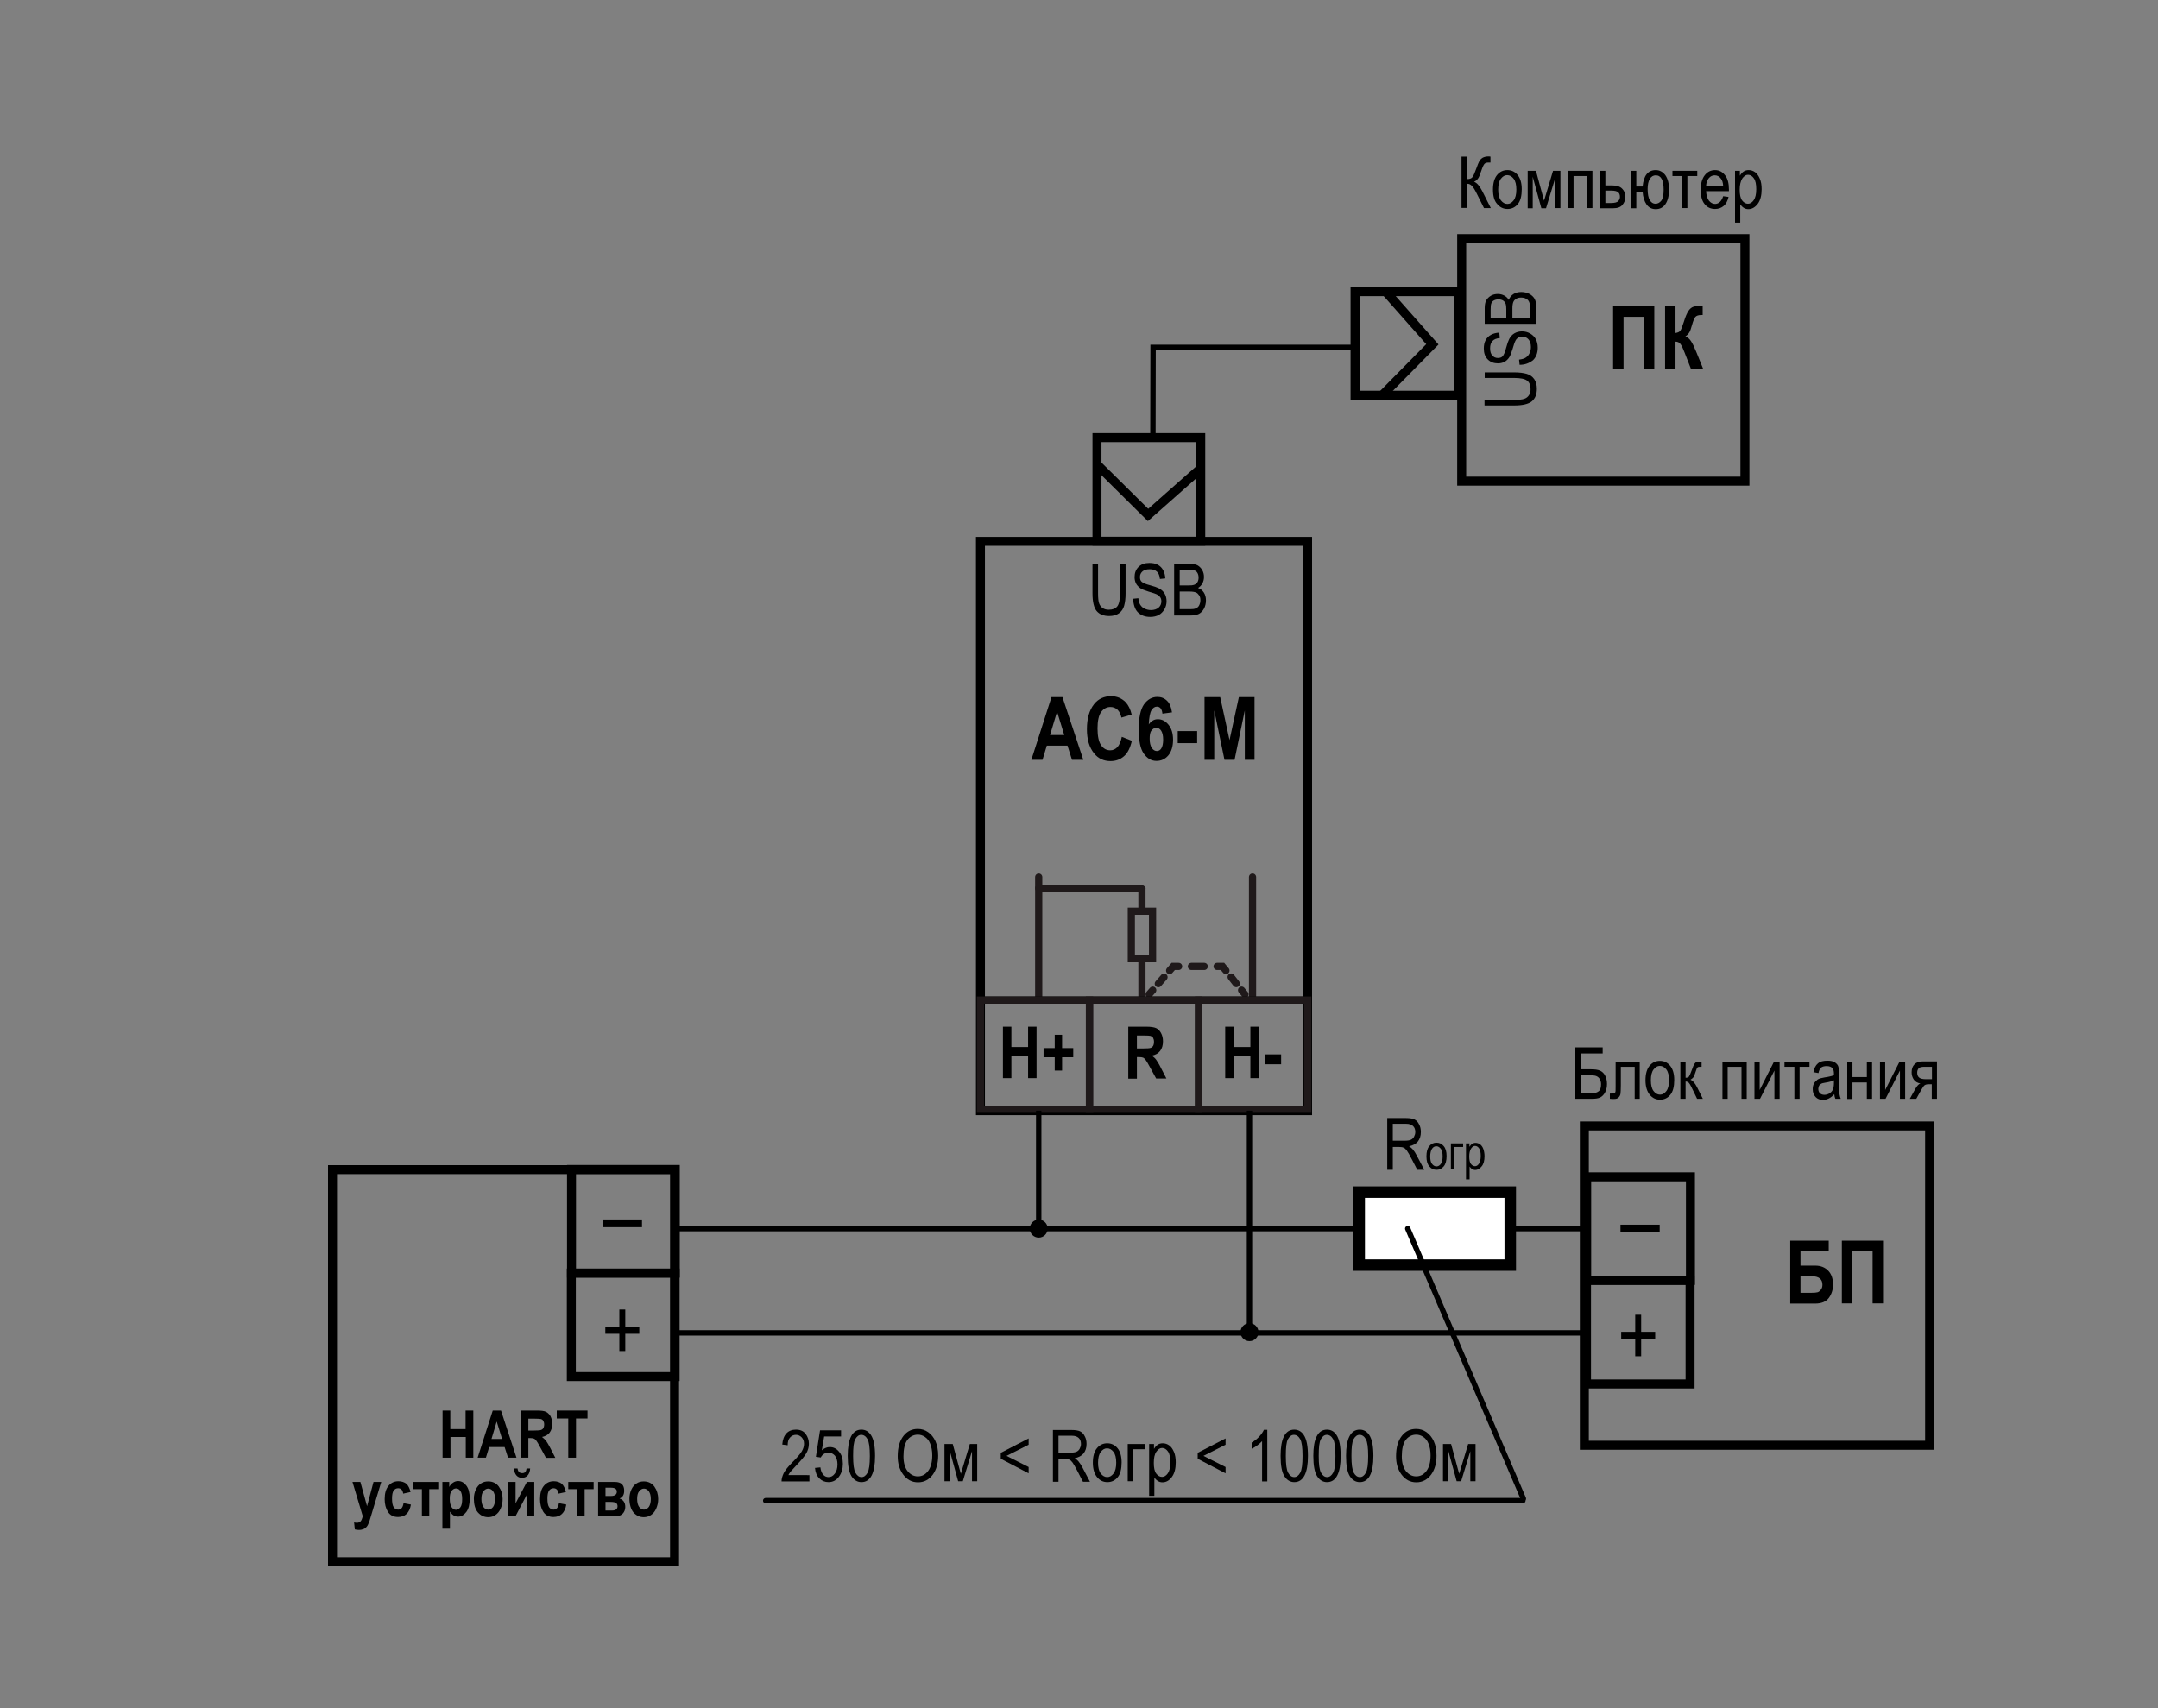 <?xml version="1.0" encoding="utf-8"?>
<!-- Generator: Adobe Illustrator 27.0.0, SVG Export Plug-In . SVG Version: 6.00 Build 0)  -->
<svg version="1.1" id="Слой_1" xmlns="http://www.w3.org/2000/svg" xmlns:xlink="http://www.w3.org/1999/xlink" x="0px" y="0px"
	 width="1200px" height="950px" viewBox="0 0 1200 950" enable-background="new 0 0 1200 950" xml:space="preserve">
<rect x="0" y="0" width="1200" height="950" fill="#808080" stroke="none"/>
<g>
	<polygon fill="none" stroke="#000000" stroke-width="5" stroke-miterlimit="2.613" points="184.9,650.5 375.1,650.5 375.1,868.6 
		184.9,868.6 184.9,650.5 	"/>
	<polygon fill="none" stroke="#000000" stroke-width="5" stroke-miterlimit="2.613" points="1073,626.2 881,626.2 881,803.8 
		1073,803.8 1073,626.2 	"/>
	<polygon fill="none" stroke="#000000" stroke-width="5" stroke-miterlimit="2.613" points="727.1,301.1 545.2,301.1 545.2,617.7 
		727.1,617.7 727.1,301.1 	"/>
	<polygon fill="none" stroke="#000000" stroke-width="5" stroke-miterlimit="2.613" points="317.8,650.4 375.5,650.4 375.5,708.1 
		317.8,708.1 317.8,650.4 	"/>
	<polygon fill="none" stroke="#000000" stroke-width="5" stroke-miterlimit="2.613" points="317.7,708 375.4,708 375.4,765.6 
		317.7,765.6 317.7,708 	"/>
	<line fill="none" stroke="#000000" stroke-width="3" stroke-miterlimit="2.613" x1="879.9" y1="741.3" x2="375.5" y2="741.3"/>
	<g>
		<path d="M901.1,685.4v-4.3h21.8v4.3H901.1z"/>
	</g>
	<g>
		<path d="M909.3,754.3v-9.6h-7.8v-4h7.8v-9.5h3.3v9.5h7.8v4h-7.8v9.6H909.3z"/>
	</g>
	<g>
		<path d="M335.2,682.5v-4.3H357v4.3H335.2z"/>
	</g>
	<g>
		<path d="M344.4,751.4v-9.6h-7.8v-4h7.8v-9.5h3.3v9.5h7.8v4h-7.8v9.6H344.4z"/>
	</g>
	<polygon fill="none" stroke="#000000" stroke-width="5" stroke-miterlimit="2.613" points="882.3,654.5 940,654.5 940,712.1 
		882.3,712.1 882.3,654.5 	"/>
	<polygon fill="none" stroke="#000000" stroke-width="5" stroke-miterlimit="2.613" points="882.2,712 939.8,712 939.8,769.7 
		882.2,769.7 882.2,712 	"/>
	<g>
		<path d="M876,582.5h15.2v3.4h-12.1v8.8h5.6c2.1,0,3.7,0.2,4.9,0.7s2.2,1.4,2.9,2.7s1.1,2.9,1.1,4.7c0,1.7-0.3,3.2-1,4.6
			s-1.6,2.3-2.7,2.9s-2.7,0.8-4.8,0.8H876V582.5z M879.1,608h6.2c1.6,0,2.8-0.4,3.7-1.1s1.3-2,1.3-3.9c0-1.2-0.3-2.2-0.8-3
			s-1.2-1.3-2-1.6s-2.3-0.4-4.3-0.4h-4.2V608z"/>
		<path d="M898.4,590.4h13.4v20.7H909v-17.8h-7.7v10.3c0,2.4-0.1,3.9-0.2,4.7c-0.1,0.8-0.5,1.5-1.1,2.1s-1.4,0.8-2.5,0.8
			c-0.7,0-1.4,0-2.3-0.1v-2.9c1.4,0,2.2-0.1,2.4-0.1s0.4-0.3,0.6-0.6s0.2-1.4,0.2-3.4V590.4z"/>
		<path d="M915,600.8c0-3.6,0.8-6.3,2.3-8.1s3.4-2.7,5.7-2.7c2.3,0,4.2,0.9,5.7,2.7s2.3,4.5,2.3,7.9c0,3.7-0.7,6.5-2.2,8.3
			s-3.4,2.7-5.7,2.7c-2.3,0-4.2-0.9-5.7-2.7S915,604.4,915,600.8z M918,600.8c0,2.7,0.5,4.7,1.5,6c1,1.3,2.2,2,3.6,2
			c1.4,0,2.5-0.7,3.5-2c1-1.3,1.5-3.3,1.5-6c0-2.7-0.5-4.7-1.5-6c-1-1.3-2.2-2-3.6-2c-1.4,0-2.5,0.7-3.5,2
			C918.5,596.1,918,598.1,918,600.8z"/>
		<path d="M934.4,590.4h2.9v9c0.9,0,1.6-0.2,1.9-0.7s0.9-1.7,1.6-3.7c0.6-1.7,1-2.7,1.4-3.3s0.8-0.9,1.2-1s1.2-0.3,2.4-0.3h0.4v2.9
			l-0.9,0c-0.6,0-1.1,0.1-1.3,0.3c-0.3,0.2-0.5,0.6-0.7,1.3c-0.7,2.1-1.2,3.4-1.5,4c-0.4,0.6-1,1.1-1.8,1.6c1.2,0.4,2.5,1.8,3.7,4.2
			l3.2,6.4h-3.2l-3.1-6.4c-0.6-1.3-1.2-2.2-1.6-2.6c-0.5-0.4-1-0.6-1.7-0.6v9.6h-2.9V590.4z"/>
		<path d="M957.9,590.4h13.4v20.7h-2.9v-17.8h-7.7v17.8h-2.9V590.4z"/>
		<path d="M975.6,590.4h2.9v15.8l8-15.8h3.1v20.7h-2.9v-15.7l-8,15.7h-3.1V590.4z"/>
		<path d="M992.4,590.4h13.8v2.9h-5.5v17.8h-2.9v-17.8h-5.5V590.4z"/>
		<path d="M1020,608.6c-1,1-2,1.8-3,2.3s-2.1,0.8-3.2,0.8c-1.8,0-3.2-0.5-4.2-1.6s-1.6-2.5-1.6-4.3c0-1.2,0.2-2.3,0.7-3.2
			s1.2-1.6,2-2.2s2.2-0.9,3.9-1.2c2.3-0.3,4.1-0.8,5.2-1.2l0-0.9c0-1.4-0.3-2.4-0.8-3c-0.7-0.8-1.8-1.2-3.3-1.2
			c-1.3,0-2.3,0.3-3,0.8c-0.7,0.6-1.2,1.6-1.5,3.1l-2.8-0.5c0.4-2.2,1.2-3.8,2.5-4.9s3-1.5,5.3-1.5c1.8,0,3.2,0.3,4.2,1
			s1.7,1.5,1.9,2.5s0.4,2.4,0.4,4.3v4.7c0,3.3,0.1,5.3,0.2,6.2s0.4,1.7,0.7,2.5h-3C1020.3,610.5,1020.1,609.6,1020,608.6z
			 M1019.8,600.8c-1.1,0.5-2.6,1-4.7,1.3c-1.2,0.2-2.1,0.4-2.5,0.7s-0.9,0.6-1.1,1.1s-0.4,1.1-0.4,1.7c0,1,0.3,1.8,0.9,2.4
			s1.5,0.9,2.5,0.9c1,0,2-0.3,2.8-0.8s1.5-1.2,1.9-2.1s0.6-2.2,0.6-3.9V600.8z"/>
		<path d="M1027.2,590.4h2.9v8.6h8v-8.6h2.9v20.7h-2.9V602h-8v9.2h-2.9V590.4z"/>
		<path d="M1045.4,590.4h2.9v15.8l8-15.8h3.1v20.7h-2.9v-15.7l-8,15.7h-3.1V590.4z"/>
		<path d="M1077.1,590.4v20.7h-2.9v-8.1h-1.7c-1,0-1.7,0.2-2.2,0.5s-1.2,1.3-2.2,3.1l-2.5,4.5h-3.6l3.1-5.6c1-1.7,1.9-2.7,2.8-2.9
			c-1.6-0.3-2.9-1-3.7-2.2s-1.2-2.5-1.2-4c0-1.9,0.5-3.4,1.6-4.5s2.6-1.6,4.5-1.6H1077.1z M1074.2,593.3h-4.1c-1.7,0-2.8,0.3-3.3,1
			c-0.5,0.7-0.7,1.4-0.7,2.3c0,1.2,0.4,2.2,1.1,2.7c0.7,0.6,2,0.9,3.9,0.9h3.2V593.3z"/>
	</g>
	<g>
		<path d="M995.5,724.9V690h21.4v5.9h-15.7v8h8.2c3.1,0,5.5,1,7.3,2.9c1.8,1.9,2.6,4.5,2.6,7.7c0,2.8-0.8,5.2-2.3,7.3
			s-4.1,3.2-7.7,3.2H995.5z M1001.2,709.8v9.2h6.1c1.6,0,2.7-0.1,3.4-0.3c0.7-0.2,1.3-0.7,1.9-1.5s0.8-1.7,0.8-2.7
			c0-3.1-2-4.7-5.9-4.7H1001.2z"/>
		<path d="M1030,724.9h-5.8V690h22.9v34.9h-5.8v-29H1030V724.9z"/>
	</g>
	<g>
		<path d="M602.4,422.6h-6.3l-2.5-7.9h-11.5l-2.4,7.9h-6.2l11.2-34.9h6.1L602.4,422.6z M591.8,408.8l-4-13l-3.9,13H591.8z"/>
		<path d="M623.8,409.8l5.6,2.2c-0.9,3.9-2.3,6.8-4.4,8.6s-4.5,2.7-7.5,2.7c-3.7,0-6.8-1.4-9.1-4.3c-2.7-3.3-4-7.8-4-13.4
			c0-6,1.3-10.6,4-14c2.3-2.9,5.5-4.4,9.4-4.4c3.2,0,5.9,1.1,8.1,3.3c1.5,1.6,2.7,3.9,3.4,6.9l-5.7,1.7c-0.4-1.9-1.1-3.3-2.2-4.4
			c-1.1-1-2.4-1.5-3.9-1.5c-2.1,0-3.8,0.9-5.2,2.8c-1.3,1.8-2,4.9-2,9.1c0,4.4,0.7,7.5,2,9.4c1.3,1.9,3,2.8,5.1,2.8
			c1.5,0,2.8-0.6,4-1.8C622.5,414.2,623.3,412.3,623.8,409.8z"/>
		<path d="M651.7,396.2l-5.3,0.7c-0.3-2.6-1.3-3.9-3.1-3.9c-1.2,0-2.2,0.7-3,2s-1.3,3.9-1.5,7.9c0.7-1,1.4-1.7,2.3-2.2
			c0.8-0.5,1.8-0.7,2.8-0.7c2.2,0,4.2,1,5.9,3.1c1.7,2.1,2.5,4.9,2.5,8.3c0,3.7-0.9,6.6-2.6,8.7c-1.8,2.1-4,3.1-6.6,3.1
			c-2.9,0-5.2-1.4-7.1-4.1c-1.9-2.7-2.8-7.2-2.8-13.5c0-6.4,1-11,2.9-13.8c2-2.8,4.5-4.2,7.5-4.2c2.1,0,3.9,0.7,5.4,2.2
			C650.4,391.1,651.3,393.3,651.7,396.2z M639.3,410.9c0,2.2,0.4,3.9,1.2,5.1c0.8,1.2,1.8,1.7,2.8,1.7c1,0,1.9-0.5,2.5-1.5
			s1-2.6,1-4.8c0-2.3-0.4-3.9-1.1-5s-1.6-1.6-2.7-1.6c-1.1,0-1.9,0.5-2.7,1.5S639.3,408.9,639.3,410.9z"/>
		<path d="M654.9,413.3v-6.7h10.8v6.7H654.9z"/>
		<path d="M669.8,422.6v-34.9h8.7l5.2,23.9l5.2-23.9h8.7v34.9h-5.4v-27.5l-5.7,27.5h-5.6l-5.7-27.5v27.5H669.8z"/>
	</g>
	<g>
		<path d="M825.6,210.2v-3.1h16.5c2.8,0,5,0.3,6.8,0.8c1.8,0.5,3.2,1.5,4.2,2.9s1.5,3.2,1.5,5.4c0,3.1-0.9,5.4-2.8,7
			c-1.8,1.5-5.1,2.3-9.8,2.3h-16.5v-3.1h16.5c2.6,0,4.5-0.2,5.6-0.6c1.2-0.4,2-1.1,2.6-2s0.9-2,0.9-3.3c0-2.2-0.6-3.8-1.9-4.8
			s-3.7-1.5-7.3-1.5H825.6z"/>
		<path d="M845,202.9l-0.3-2.9c1.6-0.2,2.8-0.5,3.7-1.1c0.9-0.6,1.6-1.3,2.1-2.4c0.5-1,0.8-2.2,0.8-3.5c0-1.8-0.5-3.3-1.4-4.3
			c-0.9-1-2.1-1.5-3.5-1.5c-0.8,0-1.6,0.2-2.2,0.6c-0.6,0.4-1.1,0.9-1.5,1.7c-0.4,0.7-1,2.4-1.7,4.9c-0.7,2.2-1.3,3.8-2,4.7
			s-1.5,1.7-2.5,2.2c-1,0.5-2.2,0.8-3.5,0.8c-2.3,0-4.2-0.7-5.7-2.2c-1.5-1.5-2.2-3.5-2.2-6.1c0-1.7,0.3-3.3,1-4.6s1.7-2.3,3-3
			s2.8-1.1,4.6-1.2l0.3,3c-1.9,0.2-3.2,0.7-4.1,1.7s-1.3,2.3-1.3,4c0,1.8,0.4,3.1,1.2,4c0.8,0.9,1.8,1.4,3.1,1.4
			c1.2,0,2.1-0.3,2.7-1c0.6-0.7,1.3-2.2,1.9-4.6c0.6-2.3,1.2-3.9,1.7-4.9c0.7-1.4,1.7-2.5,2.9-3.2c1.2-0.7,2.6-1.1,4.3-1.1
			c1.6,0,3.1,0.4,4.5,1.2c1.3,0.8,2.4,1.8,3.1,3.1c0.7,1.3,1.1,2.9,1.1,4.8c0,2.9-0.9,5.2-2.6,6.9C850.3,202,848,202.9,845,202.9z"
			/>
		<path d="M854.2,180.1h-28.6v-8.8c0-1.8,0.3-3.2,0.8-4.2c0.6-1,1.4-1.9,2.6-2.6c1.2-0.7,2.5-1,3.9-1c1.3,0,2.5,0.3,3.6,0.9
			c1.1,0.6,1.9,1.4,2.5,2.4c0.5-1.4,1.3-2.4,2.5-3.2c1.2-0.8,2.7-1.2,4.4-1.2c1.7,0,3.3,0.4,4.6,1.1c1.3,0.7,2.3,1.7,2.9,2.8
			c0.6,1.2,0.9,2.8,0.9,4.9V180.1z M837.6,177v-5.1c0-1.3-0.1-2.3-0.3-2.8c-0.3-0.8-0.7-1.4-1.4-1.9c-0.6-0.4-1.5-0.7-2.6-0.7
			c-1,0-1.9,0.2-2.6,0.6c-0.7,0.4-1.2,0.9-1.4,1.6c-0.3,0.7-0.4,1.8-0.4,3.6v4.7H837.6z M850.8,177v-5.9c0-1.3-0.1-2.2-0.4-2.9
			c-0.3-0.9-0.9-1.6-1.7-2c-0.8-0.5-1.7-0.7-2.9-0.7c-1.1,0-2,0.2-2.7,0.7c-0.7,0.4-1.3,1-1.6,1.8c-0.3,0.8-0.5,1.9-0.5,3.5v5.4
			H850.8z"/>
	</g>
	<g>
		<path d="M622.8,313.6h3.1v16.5c0,2.8-0.3,5-0.8,6.8s-1.5,3.2-2.9,4.2c-1.4,1-3.2,1.5-5.4,1.5c-3.1,0-5.4-0.9-7-2.8
			c-1.5-1.8-2.3-5.1-2.3-9.8v-16.5h3.1v16.5c0,2.6,0.2,4.5,0.6,5.6s1.1,2,2,2.6s2,0.9,3.3,0.9c2.2,0,3.8-0.6,4.8-1.9
			s1.5-3.7,1.5-7.3V313.6z"/>
		<path d="M630.1,333l2.9-0.3c0.2,1.6,0.5,2.8,1.1,3.7s1.3,1.6,2.4,2.1s2.2,0.8,3.5,0.8c1.8,0,3.3-0.5,4.3-1.4s1.5-2.1,1.5-3.5
			c0-0.8-0.2-1.6-0.6-2.2c-0.4-0.6-0.9-1.1-1.7-1.5c-0.7-0.4-2.4-1-4.9-1.7c-2.2-0.7-3.8-1.3-4.7-2s-1.7-1.5-2.2-2.5
			s-0.8-2.2-0.8-3.5c0-2.3,0.7-4.2,2.2-5.7s3.5-2.2,6.1-2.2c1.7,0,3.3,0.3,4.6,1s2.3,1.7,3,3s1.1,2.8,1.2,4.6l-3,0.3
			c-0.2-1.9-0.7-3.2-1.7-4.1s-2.3-1.3-4-1.3c-1.8,0-3.1,0.4-4,1.2s-1.4,1.8-1.4,3.1c0,1.2,0.3,2.1,1,2.7c0.7,0.6,2.2,1.3,4.6,1.9
			c2.3,0.6,3.9,1.2,4.9,1.7c1.4,0.7,2.5,1.7,3.2,2.9c0.7,1.2,1.1,2.6,1.1,4.3c0,1.6-0.4,3.1-1.2,4.5c-0.8,1.3-1.8,2.4-3.1,3.1
			s-2.9,1.1-4.8,1.1c-2.9,0-5.2-0.9-6.9-2.6S630.2,335.9,630.1,333z"/>
		<path d="M652.9,342.2v-28.6h8.8c1.8,0,3.2,0.3,4.2,0.8c1,0.6,1.9,1.4,2.6,2.6c0.7,1.2,1,2.5,1,3.9c0,1.3-0.3,2.5-0.9,3.6
			s-1.4,1.9-2.4,2.5c1.4,0.5,2.4,1.3,3.2,2.5c0.8,1.2,1.2,2.7,1.2,4.4c0,1.7-0.4,3.3-1.1,4.6c-0.7,1.3-1.7,2.3-2.8,2.9
			c-1.2,0.6-2.8,0.9-4.9,0.9H652.9z M656,325.6h5.1c1.3,0,2.3-0.1,2.8-0.3c0.8-0.3,1.4-0.7,1.9-1.4c0.4-0.6,0.7-1.5,0.7-2.6
			c0-1-0.2-1.9-0.6-2.6c-0.4-0.7-0.9-1.2-1.6-1.4s-1.8-0.4-3.6-0.4H656V325.6z M656,338.8h5.9c1.3,0,2.2-0.1,2.9-0.4
			c0.9-0.3,1.6-0.9,2-1.7s0.7-1.7,0.7-2.9c0-1.1-0.2-2-0.7-2.7s-1-1.3-1.8-1.6s-1.9-0.5-3.5-0.5H656V338.8z"/>
	</g>
	<polygon fill="none" stroke="#000000" stroke-width="5" stroke-miterlimit="2.613" points="812.8,267.6 970.3,267.6 970.3,132.7 
		812.8,132.7 812.8,267.6 	"/>
	<polygon fill="none" stroke="#000000" stroke-width="5" stroke-miterlimit="2.613" points="753.5,162.2 811.2,162.2 811.2,219.8 
		753.5,219.8 753.5,162.2 	"/>
	<polyline fill="none" stroke="#000000" stroke-width="5" stroke-miterlimit="2.613" points="770.4,162 796.5,191.5 769.1,219.3 	
		"/>
	<polygon fill="none" stroke="#000000" stroke-width="5" stroke-miterlimit="2.613" points="667.7,243.4 667.7,301 610,301 
		610,243.4 667.7,243.4 	"/>
	<polyline fill="none" stroke="#000000" stroke-width="5" stroke-miterlimit="2.613" points="667.9,260.3 638.4,286.4 610.6,258.9 
			"/>
	<g>
		<path d="M902.8,205.2H897v-34.9h22.9v34.9h-5.8v-29h-11.3V205.2z"/>
		<path d="M925.9,205.2v-34.9h5.8v14.9c1.3-0.2,2.2-0.6,2.7-1.3c0.5-0.7,1.1-2.4,2-5.1c0.8-2.7,1.7-4.7,2.5-5.9s1.8-2,2.8-2.3
			s2.7-0.5,5.1-0.6v5.2h-0.8c-1.6,0-2.7,0.4-3.3,1.1c-0.6,0.8-1.2,2.2-1.8,4.4c-0.6,2.2-1.1,3.6-1.6,4.3c-0.4,0.7-1.1,1.4-2.1,2.1
			c1.3,0.5,2.3,1.4,3.1,2.6c0.8,1.2,1.8,3.2,2.9,5.9l3.9,9.6h-6.8l-3.5-9c-0.9-2.3-1.6-3.9-2.3-4.8c-0.6-0.9-1.6-1.4-2.8-1.4v15.3
			H925.9z"/>
	</g>
	<g>
		<path d="M812.6,87.1h3.1v12.5c1.4,0,2.4-0.3,3-1s1.3-2.3,2.2-4.8c0.7-2,1.3-3.4,1.7-4.2c0.5-0.8,1.1-1.4,1.9-1.9
			c0.8-0.4,1.8-0.7,3.1-0.7c0.4,0,0.8,0,1.2,0.1v3.3l-0.6,0l-0.7,0c-0.8,0-1.5,0.2-2,0.7s-1.1,1.8-1.8,3.9c-0.8,2.4-1.4,3.9-2,4.5
			c-0.5,0.7-1.2,1.2-2,1.6c1.5,0.5,3,2.2,4.5,5.1l4.8,9.5h-3.8l-3.9-7.8c-1.2-2.5-2.2-4-3-4.7c-0.7-0.7-1.5-1-2.2-1
			c-0.1,0-0.2,0-0.3,0v13.4h-3.1V87.1z"/>
		<path d="M830.2,105.4c0-3.6,0.8-6.3,2.3-8.1c1.5-1.8,3.4-2.7,5.7-2.7c2.3,0,4.2,0.9,5.7,2.7c1.5,1.8,2.3,4.5,2.3,7.9
			c0,3.7-0.7,6.5-2.2,8.3c-1.5,1.8-3.4,2.7-5.7,2.7c-2.3,0-4.2-0.9-5.7-2.7C830.9,111.7,830.2,109,830.2,105.4z M833.1,105.4
			c0,2.7,0.5,4.7,1.5,6c1,1.3,2.2,2,3.6,2c1.4,0,2.5-0.7,3.5-2s1.5-3.3,1.5-6c0-2.7-0.5-4.7-1.5-6c-1-1.3-2.2-2-3.6-2
			c-1.4,0-2.5,0.7-3.5,2C833.6,100.7,833.1,102.7,833.1,105.4z"/>
		<path d="M849.6,95h4.5l4.5,16.6l5-16.6h4.1v20.7h-2.9V99.1l-5.1,16.7h-2.6l-4.8-17.5v17.5h-2.8V95z"/>
		<path d="M872.1,95h13.4v20.7h-2.9V97.9H875v17.8h-2.9V95z"/>
		<path d="M889.8,95h2.9v8.1h3.7c2.6,0,4.5,0.6,5.7,1.9c1.2,1.2,1.7,2.7,1.7,4.5c0,1.7-0.5,3.1-1.6,4.4c-1,1.3-2.8,1.9-5.2,1.9h-7.2
			V95z M892.7,112.9h3c2.2,0,3.6-0.4,4.2-1.1s0.9-1.5,0.9-2.3c0-1.1-0.3-2-1-2.6s-1.9-0.9-3.7-0.9h-3.4V112.9z"/>
		<path d="M907,95h2.9v8.7h3.5c0.6-6.1,3-9.1,7.3-9.1c2.2,0,4,1,5.4,2.9c1.3,1.9,2,4.5,2,7.9c0,3.5-0.7,6.2-2,8.1
			c-1.3,1.9-3.1,2.8-5.4,2.8c-2.2,0-3.9-0.9-5.1-2.6s-2-4.1-2.2-7.1h-3.5v9.2H907V95z M920.7,97.5c-1.4,0-2.5,0.7-3.3,2
			c-0.8,1.3-1.2,3.2-1.2,5.6c0,2.8,0.4,4.9,1.2,6.2c0.8,1.3,1.8,2,3.2,2c1.2,0,2.3-0.6,3.2-1.7c0.9-1.2,1.3-3.2,1.3-6.1
			C925.1,100.2,923.7,97.5,920.7,97.5z"/>
		<path d="M930,95h13.8v2.9h-5.5v17.8h-2.9V97.9H930V95z"/>
		<path d="M958.2,109.1l3,0.4c-0.5,2.2-1.4,3.9-2.7,5c-1.3,1.1-2.9,1.7-4.8,1.7c-2.4,0-4.4-0.9-5.8-2.7c-1.5-1.8-2.2-4.5-2.2-7.9
			c0-3.6,0.8-6.3,2.3-8.2c1.5-1.9,3.4-2.8,5.7-2.8c2.2,0,4,0.9,5.5,2.8c1.5,1.8,2.2,4.5,2.2,8l0,0.9h-12.7c0.1,2.3,0.7,4.1,1.6,5.3
			c1,1.2,2.1,1.8,3.5,1.8C955.8,113.3,957.3,111.9,958.2,109.1z M948.7,103.4h9.5c-0.1-1.8-0.5-3.1-1.2-4c-0.9-1.3-2.1-1.9-3.5-1.9
			c-1.3,0-2.4,0.5-3.3,1.6S948.8,101.6,948.7,103.4z"/>
		<path d="M964.8,123.7V95h2.7v2.7c0.7-1.1,1.4-1.9,2.2-2.4c0.8-0.5,1.7-0.7,2.7-0.7c1.3,0,2.5,0.4,3.6,1.2c1.1,0.8,1.9,2,2.6,3.6
			c0.7,1.6,1,3.6,1,5.8c0,3.5-0.7,6.2-2.2,8.2c-1.5,1.9-3.2,2.9-5.2,2.9c-0.9,0-1.7-0.2-2.5-0.7s-1.4-1.1-2-1.9v10.1H964.8z
			 M967.4,105.5c0,2.7,0.4,4.7,1.3,5.9s2,1.9,3.3,1.9c1.2,0,2.3-0.7,3.2-2c0.9-1.3,1.4-3.3,1.4-6.1c0-2.7-0.4-4.7-1.3-6
			c-0.9-1.3-2-2-3.3-2c-1.2,0-2.2,0.7-3.2,2.1C967.9,100.8,967.4,102.8,967.4,105.5z"/>
	</g>
	<polyline fill="none" stroke="#000000" stroke-width="3" stroke-miterlimit="2.613" points="754.6,193.2 641.2,193.2 641.1,245.1 
			"/>
	<g>
		<path d="M246.1,810.7v-26.2h4.3v10.3h8.5v-10.3h4.3v26.2H259v-11.5h-8.5v11.5H246.1z"/>
		<path d="M287.2,810.7h-4.7l-1.9-5.9H272l-1.8,5.9h-4.6l8.4-26.2h4.6L287.2,810.7z M279.2,800.3l-3-9.7l-2.9,9.7H279.2z"/>
		<path d="M289.5,810.7v-26.2h9.1c2.3,0,4,0.2,5,0.7s1.8,1.3,2.5,2.4c0.6,1.2,1,2.6,1,4.2c0,2-0.5,3.7-1.5,5c-1,1.3-2.4,2-4.2,2.4
			c0.9,0.7,1.7,1.4,2.3,2.2c0.6,0.8,1.4,2.2,2.5,4.3l2.6,5.1h-5.2l-3.1-5.7c-1.1-2.1-1.9-3.4-2.3-3.9c-0.4-0.5-0.8-0.9-1.3-1.1
			c-0.5-0.2-1.2-0.3-2.2-0.3h-0.9v10.9H289.5z M293.8,795.6h3.2c2,0,3.2-0.1,3.8-0.3s1-0.5,1.3-1c0.3-0.5,0.5-1.2,0.5-2.1
			c0-0.8-0.2-1.5-0.5-2c-0.3-0.5-0.8-0.9-1.4-1c-0.4-0.1-1.6-0.2-3.5-0.2h-3.4V795.6z"/>
		<path d="M316,810.7v-21.8h-6.4v-4.4h17.1v4.4h-6.4v21.8H316z"/>
		<path d="M196,824.2h4.4l3.7,13.5l3.6-13.5h4.3l-5.5,18.3l-1.1,3.6c-0.5,1.3-0.9,2.3-1.4,2.9c-0.5,0.6-1,1.1-1.8,1.4
			c-0.7,0.3-1.6,0.5-2.6,0.5c-0.8,0-1.6-0.1-2.3-0.3l-0.4-3.9c0.6,0.2,1.2,0.2,1.7,0.2c0.8,0,1.4-0.3,1.9-0.8
			c0.5-0.5,0.9-1.5,1.2-2.9L196,824.2z"/>
		<path d="M228.3,829.8l-4.1,0.9c-0.3-2-1.2-3-2.8-3c-1,0-1.8,0.4-2.5,1.3c-0.6,0.9-0.9,2.3-0.9,4.4c0,2.3,0.3,3.9,0.9,4.8
			c0.6,0.9,1.5,1.4,2.5,1.4c0.8,0,1.4-0.3,1.9-0.8s0.9-1.5,1.1-2.8l4.1,0.8c-0.8,4.6-3.2,6.9-7.2,6.9c-2.5,0-4.4-1-5.6-2.9
			c-1.2-1.9-1.8-4.3-1.8-7c0-3.3,0.7-5.7,2.1-7.4c1.4-1.7,3.2-2.6,5.5-2.6c1.8,0,3.3,0.5,4.5,1.4C227,826.2,227.8,827.7,228.3,829.8
			z"/>
		<path d="M229.6,828.2v-4h14.1v4h-5v15h-4.1v-15H229.6z"/>
		<path d="M246,824.2h3.8v2.8c0.5-1,1.2-1.8,2.1-2.4c0.9-0.6,1.8-0.9,2.8-0.9c1.8,0,3.3,0.8,4.6,2.5s1.9,4.1,1.9,7.2
			c0,3.3-0.6,5.8-1.9,7.5s-2.8,2.6-4.6,2.6c-0.8,0-1.6-0.2-2.3-0.6c-0.7-0.4-1.5-1.1-2.2-2.2v9.5H246V824.2z M250.1,833.4
			c0,2.2,0.3,3.7,1,4.8c0.7,1,1.5,1.5,2.5,1.5c0.9,0,1.7-0.5,2.4-1.4s1-2.5,1-4.6c0-2-0.3-3.5-1-4.5c-0.7-1-1.5-1.4-2.4-1.4
			c-1,0-1.8,0.5-2.5,1.4S250.1,831.5,250.1,833.4z"/>
		<path d="M263.5,833.5c0-1.9,0.4-3.6,1.1-5.1c0.7-1.5,1.7-2.7,2.9-3.4c1.2-0.8,2.5-1.1,4-1.1c2.5,0,4.5,1,5.9,2.9
			c1.4,2,2.1,4.3,2.1,6.9c0,2-0.4,3.7-1.1,5.3s-1.7,2.8-2.9,3.6s-2.5,1.2-4,1.2c-2.3,0-4.2-0.9-5.8-2.7
			C264.2,839.3,263.5,836.7,263.5,833.5z M267.7,833.7c0,1.9,0.4,3.4,1.1,4.4s1.7,1.5,2.7,1.5c1,0,1.9-0.5,2.7-1.5
			c0.7-1,1.1-2.5,1.1-4.4c0-1.9-0.4-3.3-1.1-4.3s-1.7-1.5-2.7-1.5c-1,0-1.9,0.5-2.7,1.5S267.7,831.8,267.7,833.7z"/>
		<path d="M282.7,843.2v-19h4v11.9l6.3-11.9h4.1v19h-4v-12.2l-6.4,12.2H282.7z M292.8,816.7h2c-0.1,1.7-0.6,3-1.4,3.9
			c-0.8,0.9-1.9,1.3-3.1,1.3c-1.3,0-2.3-0.4-3.1-1.3c-0.8-0.9-1.3-2.2-1.4-3.9h2c0.2,1.7,1,2.6,2.6,2.6S292.6,818.4,292.8,816.7z"/>
		<path d="M314.7,829.8l-4.1,0.9c-0.3-2-1.2-3-2.8-3c-1,0-1.8,0.4-2.5,1.3c-0.6,0.9-0.9,2.3-0.9,4.4c0,2.3,0.3,3.9,0.9,4.8
			c0.6,0.9,1.5,1.4,2.5,1.4c0.8,0,1.4-0.3,1.9-0.8s0.9-1.5,1.1-2.8l4.1,0.8c-0.8,4.6-3.2,6.9-7.2,6.9c-2.5,0-4.4-1-5.6-2.9
			c-1.2-1.9-1.8-4.3-1.8-7c0-3.3,0.7-5.7,2.1-7.4c1.4-1.7,3.2-2.6,5.5-2.6c1.8,0,3.3,0.5,4.5,1.4
			C313.4,826.2,314.2,827.7,314.7,829.8z"/>
		<path d="M316,828.2v-4h14.1v4h-5v15H321v-15H316z"/>
		<path d="M342.7,843.2h-10.1v-19h9.3c3.5,0,5.2,1.6,5.2,4.9c0,2.2-0.9,3.7-2.6,4.3c2.1,0.7,3.2,2.3,3.2,4.7c0,1.5-0.5,2.7-1.3,3.6
			C345.4,842.8,344.2,843.2,342.7,843.2z M336.7,827.4v4.6h3c2.2,0,3.3-0.8,3.3-2.4c0-1.5-1.1-2.2-3.3-2.2H336.7z M336.7,835.2v4.9
			h3.6c2,0,3.1-0.8,3.1-2.4c0-0.8-0.3-1.4-0.8-1.8s-1.6-0.6-3.4-0.6H336.7z"/>
		<path d="M350,833.5c0-1.9,0.4-3.6,1.1-5.1s1.7-2.7,2.9-3.4c1.2-0.8,2.5-1.1,4-1.1c2.5,0,4.5,1,5.9,2.9c1.4,2,2.1,4.3,2.1,6.9
			c0,2-0.4,3.7-1.1,5.3c-0.7,1.6-1.7,2.8-2.9,3.6c-1.2,0.8-2.5,1.2-4,1.2c-2.3,0-4.2-0.9-5.8-2.7C350.8,839.3,350,836.7,350,833.5z
			 M354.3,833.7c0,1.9,0.4,3.4,1.1,4.4c0.8,1,1.7,1.5,2.7,1.5c1,0,1.9-0.5,2.7-1.5c0.7-1,1.1-2.5,1.1-4.4c0-1.9-0.4-3.3-1.1-4.3
			c-0.8-1-1.7-1.5-2.7-1.5c-1,0-1.9,0.5-2.7,1.5C354.6,830.4,354.3,831.8,354.3,833.7z"/>
	</g>
	<line fill="none" stroke="#1F191A" stroke-width="4" stroke-linecap="round" x1="577.6" y1="487.8" x2="577.6" y2="554.9"/>
	<line fill="none" stroke="#1F191A" stroke-width="4" stroke-linecap="round" x1="577.6" y1="494" x2="635" y2="494"/>
	<line fill="none" stroke="#1F191A" stroke-width="4" stroke-linecap="round" x1="635" y1="494" x2="635" y2="506.8"/>
	<rect x="629.1" y="506.8" fill="none" stroke="#1F191A" stroke-width="4" stroke-linecap="round" width="11.8" height="26.4"/>
	<line fill="none" stroke="#1F191A" stroke-width="4" stroke-linecap="round" x1="635" y1="533.9" x2="635" y2="554.9"/>
	<g>
		<g>
			<line fill="none" stroke="#1F191A" stroke-width="4" stroke-linecap="round" x1="639" y1="553" x2="641" y2="550.7"/>
			
				<line fill="none" stroke="#1F191A" stroke-width="4" stroke-linecap="round" stroke-dasharray="4.83,4.83" x1="644.1" y1="547.1" x2="648.9" y2="541.6"/>
			<polyline fill="none" stroke="#1F191A" stroke-width="4" stroke-linecap="round" points="650.4,539.8 652.4,537.5 655.4,537.5 
							"/>
			
				<line fill="none" stroke="#1F191A" stroke-width="4" stroke-linecap="round" stroke-dasharray="7.127,7.127" x1="662.5" y1="537.5" x2="673.2" y2="537.5"/>
			<polyline fill="none" stroke="#1F191A" stroke-width="4" stroke-linecap="round" points="676.8,537.5 679.8,537.5 681.7,539.8 
							"/>
			
				<line fill="none" stroke="#1F191A" stroke-width="4" stroke-linecap="round" stroke-dasharray="4.643,4.643" x1="684.6" y1="543.4" x2="688.9" y2="548.9"/>
			<line fill="none" stroke="#1F191A" stroke-width="4" stroke-linecap="round" x1="690.4" y1="550.7" x2="692.3" y2="553"/>
		</g>
	</g>
	<line fill="none" stroke="#1F191A" stroke-width="4" stroke-linecap="round" x1="696.5" y1="487.8" x2="696.5" y2="554.9"/>
	<g>
		<path d="M557.7,599.6v-28.6h4.7v11.3h9.3v-11.3h4.7v28.6h-4.7v-12.5h-9.3v12.5H557.7z"/>
		<path d="M586.5,595.5V588h-6.2v-5.1h6.2v-7.4h4.1v7.4h6.2v5.1h-6.2v7.4H586.5z"/>
	</g>
	<g>
		<path d="M627.4,599.6v-28.6h10c2.6,0,4.4,0.3,5.5,0.8s2,1.4,2.7,2.7s1.1,2.8,1.1,4.6c0,2.2-0.5,4-1.6,5.4s-2.6,2.2-4.6,2.6
			c1,0.7,1.9,1.5,2.5,2.4s1.6,2.4,2.7,4.7l2.9,5.6h-5.7l-3.4-6.2c-1.2-2.3-2.1-3.7-2.5-4.2s-0.9-1-1.4-1.2s-1.3-0.3-2.4-0.3h-1v12
			H627.4z M632.2,583.1h3.5c2.1,0,3.5-0.1,4.1-0.3s1.1-0.6,1.4-1.1s0.5-1.3,0.5-2.3c0-0.9-0.2-1.6-0.5-2.2s-0.9-0.9-1.5-1.1
			c-0.4-0.1-1.7-0.2-3.8-0.2h-3.7V583.1z"/>
	</g>
	<g>
		<path d="M681.3,599.6v-28.6h4.7v11.3h9.3v-11.3h4.7v28.6h-4.7v-12.5H686v12.5H681.3z"/>
		<path d="M703.6,591.9v-5.5h8.8v5.5H703.6z"/>
	</g>
	<line fill="none" stroke="#000000" stroke-width="4" x1="545.2" y1="556.2" x2="727.1" y2="556.2"/>
	<rect x="545.2" y="556.2" fill="none" stroke="#1F191A" stroke-width="4" stroke-linecap="round" width="60.7" height="60.7"/>
	<rect x="605.8" y="556.2" fill="none" stroke="#1F191A" stroke-width="4" stroke-linecap="round" width="60.7" height="60.7"/>
	<rect x="666.5" y="556.2" fill="none" stroke="#1F191A" stroke-width="4" stroke-linecap="round" width="60.7" height="60.7"/>
	<line fill="none" stroke="#000000" stroke-width="3" stroke-miterlimit="2.613" x1="376.7" y1="683.3" x2="882.2" y2="683.3"/>
	
		<rect x="755.8" y="663" fill="#FFFFFF" stroke="#000000" stroke-width="6.4" stroke-miterlimit="2.613" width="84" height="40.6"/>
	<line fill="none" stroke="#000000" stroke-width="3" stroke-miterlimit="2.613" x1="577.6" y1="617.7" x2="577.6" y2="683.3"/>
	<line fill="none" stroke="#000000" stroke-width="3" stroke-miterlimit="2.613" x1="694.8" y1="617.7" x2="694.8" y2="741.3"/>
	<circle cx="577.6" cy="683.3" r="5"/>
	<circle cx="694.8" cy="740.9" r="5"/>
	<g>
		<path d="M771.4,650.4v-28.6h10.4c2.2,0,3.8,0.3,4.8,0.8c1,0.5,1.9,1.4,2.5,2.7c0.7,1.2,1,2.7,1,4.3c0,2.2-0.6,3.9-1.7,5.3
			c-1.1,1.3-2.8,2.2-4.9,2.6c0.9,0.5,1.5,1.1,2,1.6c0.9,1.1,1.7,2.3,2.4,3.7l4.1,7.8h-3.9l-3.1-6c-1.2-2.3-2.1-3.9-2.7-4.7
			c-0.6-0.8-1.2-1.4-1.8-1.6c-0.6-0.3-1.4-0.4-2.4-0.4h-3.6v12.7H771.4z M774.5,634.4h6.7c1.5,0,2.6-0.2,3.3-0.5s1.4-0.9,1.8-1.7
			s0.7-1.6,0.7-2.6c0-1.4-0.4-2.6-1.3-3.4s-2.1-1.2-3.8-1.2h-7.4V634.4z"/>
		<path d="M793.2,643.1c0-2.5,0.5-4.4,1.6-5.7s2.4-1.9,4-1.9c1.6,0,2.9,0.6,4,1.9s1.6,3.1,1.6,5.5c0,2.6-0.5,4.5-1.6,5.8
			s-2.4,1.9-4,1.9c-1.6,0-2.9-0.6-4-1.9S793.2,645.6,793.2,643.1z M795.3,643.1c0,1.9,0.3,3.3,1,4.2c0.7,0.9,1.5,1.4,2.5,1.4
			c0.9,0,1.8-0.5,2.4-1.4c0.7-0.9,1-2.3,1-4.2c0-1.9-0.3-3.3-1-4.2s-1.5-1.4-2.5-1.4c-1,0-1.8,0.5-2.4,1.4S795.3,641.3,795.3,643.1z
			"/>
		<path d="M806.8,635.9h6.8v2h-4.8v12.5h-2V635.9z"/>
		<path d="M815.2,656v-20.1h1.9v1.9c0.5-0.8,1-1.3,1.5-1.7c0.6-0.3,1.2-0.5,1.9-0.5c0.9,0,1.8,0.3,2.5,0.8s1.4,1.4,1.8,2.5
			s0.7,2.5,0.7,4.1c0,2.5-0.5,4.4-1.6,5.7s-2.2,2-3.6,2c-0.6,0-1.2-0.2-1.7-0.5s-1-0.8-1.4-1.4v7.1H815.2z M817,643.2
			c0,1.9,0.3,3.3,0.9,4.1s1.4,1.3,2.3,1.3c0.9,0,1.6-0.5,2.2-1.4s1-2.3,1-4.3c0-1.9-0.3-3.3-0.9-4.2c-0.6-0.9-1.4-1.4-2.3-1.4
			c-0.8,0-1.5,0.5-2.2,1.5C817.3,639.9,817,641.4,817,643.2z"/>
	</g>
	
		<line fill="none" stroke="#000000" stroke-width="3" stroke-linecap="round" stroke-miterlimit="2.613" x1="782.8" y1="683.3" x2="847.1" y2="833.5"/>
	
		<line fill="none" stroke="#000000" stroke-width="3" stroke-linecap="round" stroke-miterlimit="2.613" x1="846.8" y1="834.6" x2="425.8" y2="834.6"/>
	<g>
		<path d="M450.1,820.5v3.4h-15.5c0-1.4,0.4-2.9,1.2-4.6c0.9-1.7,2.5-3.7,4.8-6c2.7-2.7,4.5-4.8,5.3-6.2s1.2-2.8,1.2-4.1
			c0-1.5-0.4-2.6-1.3-3.6c-0.9-0.9-1.9-1.4-3.2-1.4c-1.3,0-2.4,0.5-3.3,1.5s-1.3,2.4-1.3,4.3l-3-0.4c0.2-2.7,1-4.8,2.3-6.2
			s3.1-2.1,5.3-2.1c2.4,0,4.2,0.8,5.4,2.4c1.2,1.6,1.8,3.4,1.8,5.5c0,1.8-0.5,3.6-1.4,5.2c-1,1.7-2.8,3.9-5.5,6.7
			c-1.7,1.8-2.8,3-3.3,3.6c-0.5,0.6-0.9,1.3-1.2,1.9H450.1z"/>
		<path d="M453.2,816.4l3-0.3c0.2,1.8,0.8,3.2,1.6,4.1s1.8,1.3,2.9,1.3c1.4,0,2.5-0.6,3.5-1.9c1-1.3,1.5-3,1.5-5.2
			c0-2-0.5-3.6-1.4-4.8c-1-1.1-2.2-1.7-3.6-1.7c-0.9,0-1.7,0.2-2.5,0.7s-1.4,1.2-1.8,2l-2.7-0.4l2.3-14.7h11.7v3.4h-9.4l-1.3,7.7
			c1.4-1.2,2.9-1.8,4.4-1.8c2,0,3.7,0.8,5.1,2.5c1.5,1.7,2.2,3.9,2.2,6.8c0,2.8-0.7,5.2-2.2,7.2s-3.4,3-5.8,3c-2,0-3.7-0.7-5.1-2.1
			S453.4,818.9,453.2,816.4z"/>
		<path d="M471.4,809.7c0-4.8,0.6-8.4,1.9-10.9s3.2-3.7,5.7-3.7c2.2,0,4,1,5.3,3c1.6,2.4,2.3,6.3,2.3,11.6c0,4.8-0.6,8.4-1.9,10.9
			s-3.2,3.7-5.7,3.7c-2.2,0-4.1-1.1-5.5-3.3S471.4,815.1,471.4,809.7z M474.4,809.7c0,4.7,0.4,7.8,1.3,9.4s2,2.4,3.4,2.4
			c1.3,0,2.4-0.8,3.3-2.4c0.9-1.6,1.3-4.7,1.3-9.3c0-4.7-0.4-7.8-1.3-9.4c-0.9-1.6-2.1-2.4-3.5-2.4c-1.3,0-2.4,0.8-3.3,2.4
			S474.4,805.1,474.4,809.7z"/>
		<path d="M499.2,809.9c0-4.9,1.1-8.6,3.2-11.3s4.8-3.9,8-3.9c2.1,0,4,0.6,5.7,1.8s3.1,2.9,4.1,5.1s1.5,4.9,1.5,8
			c0,4.2-1,7.7-2.9,10.4c-2.1,2.9-4.9,4.4-8.3,4.4c-3.5,0-6.2-1.5-8.4-4.5C500.1,817.1,499.2,813.8,499.2,809.9z M502.4,810
			c0,3.5,0.8,6.3,2.3,8.2c1.6,1.9,3.4,2.9,5.7,2.9c2.3,0,4.2-1,5.7-3c1.5-2,2.3-4.9,2.3-8.7c0-2.5-0.4-4.7-1.2-6.6
			c-0.6-1.5-1.5-2.7-2.8-3.6s-2.6-1.3-4-1.3c-2.3,0-4.3,1-5.8,2.9C503.1,802.8,502.4,805.9,502.4,810z"/>
		<path d="M525.3,803.1h4.5l4.5,16.6l5-16.6h4.1v20.7h-2.9v-16.7l-5.1,16.7h-2.6l-4.8-17.5v17.5h-2.8V803.1z"/>
		<path d="M556.5,811.3v-3.3l15.5-8v3.5l-12.3,6.2l12.3,6.2v3.5L556.5,811.3z"/>
		<path d="M585.5,823.9v-28.6h10.4c2.2,0,3.8,0.3,4.8,0.8c1,0.5,1.9,1.4,2.5,2.7c0.7,1.2,1,2.7,1,4.3c0,2.2-0.6,3.9-1.7,5.3
			c-1.1,1.3-2.8,2.2-4.9,2.6c0.9,0.5,1.5,1.1,2,1.6c0.9,1.1,1.7,2.3,2.4,3.7l4.1,7.8h-3.9l-3.1-6c-1.2-2.3-2.1-3.9-2.7-4.7
			c-0.6-0.8-1.2-1.4-1.8-1.6c-0.6-0.3-1.4-0.4-2.4-0.4h-3.6v12.7H585.5z M588.6,807.9h6.7c1.5,0,2.6-0.2,3.3-0.5s1.4-0.9,1.8-1.7
			s0.7-1.6,0.7-2.6c0-1.4-0.4-2.6-1.3-3.4s-2.1-1.2-3.8-1.2h-7.4V807.9z"/>
		<path d="M607.7,813.5c0-3.6,0.8-6.3,2.3-8.1s3.4-2.7,5.7-2.7c2.3,0,4.2,0.9,5.7,2.7s2.3,4.5,2.3,7.9c0,3.7-0.7,6.5-2.2,8.3
			s-3.4,2.7-5.7,2.7c-2.3,0-4.2-0.9-5.7-2.7S607.7,817.1,607.7,813.5z M610.6,813.5c0,2.7,0.5,4.7,1.5,6c1,1.3,2.2,2,3.6,2
			c1.4,0,2.5-0.7,3.5-2c1-1.3,1.5-3.3,1.5-6c0-2.7-0.5-4.7-1.5-6c-1-1.3-2.2-2-3.6-2c-1.4,0-2.5,0.7-3.5,2
			C611.1,808.8,610.6,810.8,610.6,813.5z"/>
		<path d="M627.1,803.1h9.8v2.9H630v17.8h-2.9V803.1z"/>
		<path d="M639,831.8v-28.7h2.7v2.7c0.7-1.1,1.4-1.9,2.2-2.4c0.8-0.5,1.7-0.7,2.7-0.7c1.3,0,2.5,0.4,3.6,1.2s1.9,2,2.6,3.6
			c0.7,1.6,1,3.6,1,5.8c0,3.5-0.7,6.2-2.2,8.2s-3.2,2.9-5.2,2.9c-0.9,0-1.7-0.2-2.5-0.7s-1.4-1.1-2-1.9v10.1H639z M641.6,813.6
			c0,2.7,0.4,4.7,1.3,5.9s2,1.9,3.3,1.9c1.2,0,2.3-0.7,3.2-2c0.9-1.3,1.4-3.3,1.4-6.1c0-2.7-0.4-4.7-1.3-6c-0.9-1.3-2-2-3.3-2
			c-1.2,0-2.2,0.7-3.2,2.1S641.6,810.9,641.6,813.6z"/>
		<path d="M666,811.3v-3.3l15.5-8v3.5l-12.3,6.2l12.3,6.2v3.5L666,811.3z"/>
		<path d="M704.7,823.9h-2.9v-22.4c-0.7,0.8-1.6,1.6-2.7,2.4s-2.1,1.4-3.1,1.8v-3.4c1.6-0.9,3-2,4.2-3.3s2.1-2.6,2.6-3.8h1.9V823.9z
			"/>
		<path d="M712.1,809.7c0-4.8,0.6-8.4,1.9-10.9s3.2-3.7,5.7-3.7c2.2,0,4,1,5.3,3c1.6,2.4,2.3,6.3,2.3,11.6c0,4.8-0.6,8.4-1.9,10.9
			s-3.2,3.7-5.7,3.7c-2.2,0-4.1-1.1-5.5-3.3S712.1,815.1,712.1,809.7z M715,809.7c0,4.7,0.4,7.8,1.3,9.4s2,2.4,3.4,2.4
			c1.3,0,2.4-0.8,3.3-2.4c0.9-1.6,1.3-4.7,1.3-9.3c0-4.7-0.4-7.8-1.3-9.4c-0.9-1.6-2.1-2.4-3.5-2.4c-1.3,0-2.4,0.8-3.3,2.4
			S715,805.1,715,809.7z"/>
		<path d="M730.3,809.7c0-4.8,0.6-8.4,1.9-10.9s3.2-3.7,5.7-3.7c2.2,0,4,1,5.3,3c1.6,2.4,2.3,6.3,2.3,11.6c0,4.8-0.6,8.4-1.9,10.9
			s-3.2,3.7-5.7,3.7c-2.2,0-4.1-1.1-5.5-3.3S730.3,815.1,730.3,809.7z M733.3,809.7c0,4.7,0.4,7.8,1.3,9.4s2,2.4,3.4,2.4
			c1.3,0,2.4-0.8,3.3-2.4c0.9-1.6,1.3-4.7,1.3-9.3c0-4.7-0.4-7.8-1.3-9.4c-0.9-1.6-2.1-2.4-3.5-2.4c-1.3,0-2.4,0.8-3.3,2.4
			S733.3,805.1,733.3,809.7z"/>
		<path d="M748.5,809.7c0-4.8,0.6-8.4,1.9-10.9s3.2-3.7,5.7-3.7c2.2,0,4,1,5.3,3c1.6,2.4,2.3,6.3,2.3,11.6c0,4.8-0.6,8.4-1.9,10.9
			s-3.2,3.7-5.7,3.7c-2.2,0-4.1-1.1-5.5-3.3S748.5,815.1,748.5,809.7z M751.5,809.7c0,4.7,0.4,7.8,1.3,9.4s2,2.4,3.4,2.4
			c1.3,0,2.4-0.8,3.3-2.4c0.9-1.6,1.3-4.7,1.3-9.3c0-4.7-0.4-7.8-1.3-9.4c-0.9-1.6-2.1-2.4-3.5-2.4c-1.3,0-2.4,0.8-3.3,2.4
			S751.5,805.1,751.5,809.7z"/>
		<path d="M776.3,809.9c0-4.9,1.1-8.6,3.2-11.3s4.8-3.9,8-3.9c2.1,0,4,0.6,5.7,1.8s3.1,2.9,4.1,5.1s1.5,4.9,1.5,8
			c0,4.2-1,7.7-2.9,10.4c-2.1,2.9-4.9,4.4-8.3,4.4c-3.5,0-6.2-1.5-8.4-4.5C777.2,817.1,776.3,813.8,776.3,809.9z M779.5,810
			c0,3.5,0.8,6.3,2.3,8.2c1.6,1.9,3.4,2.9,5.7,2.9c2.3,0,4.2-1,5.7-3c1.5-2,2.3-4.9,2.3-8.7c0-2.5-0.4-4.7-1.2-6.6
			c-0.6-1.5-1.5-2.7-2.8-3.6s-2.6-1.3-4-1.3c-2.3,0-4.3,1-5.8,2.9C780.2,802.8,779.5,805.9,779.5,810z"/>
		<path d="M802.4,803.1h4.5l4.5,16.6l5-16.6h4.1v20.7h-2.9v-16.7l-5.1,16.7H810l-4.8-17.5v17.5h-2.8V803.1z"/>
	</g>
</g>
</svg>
